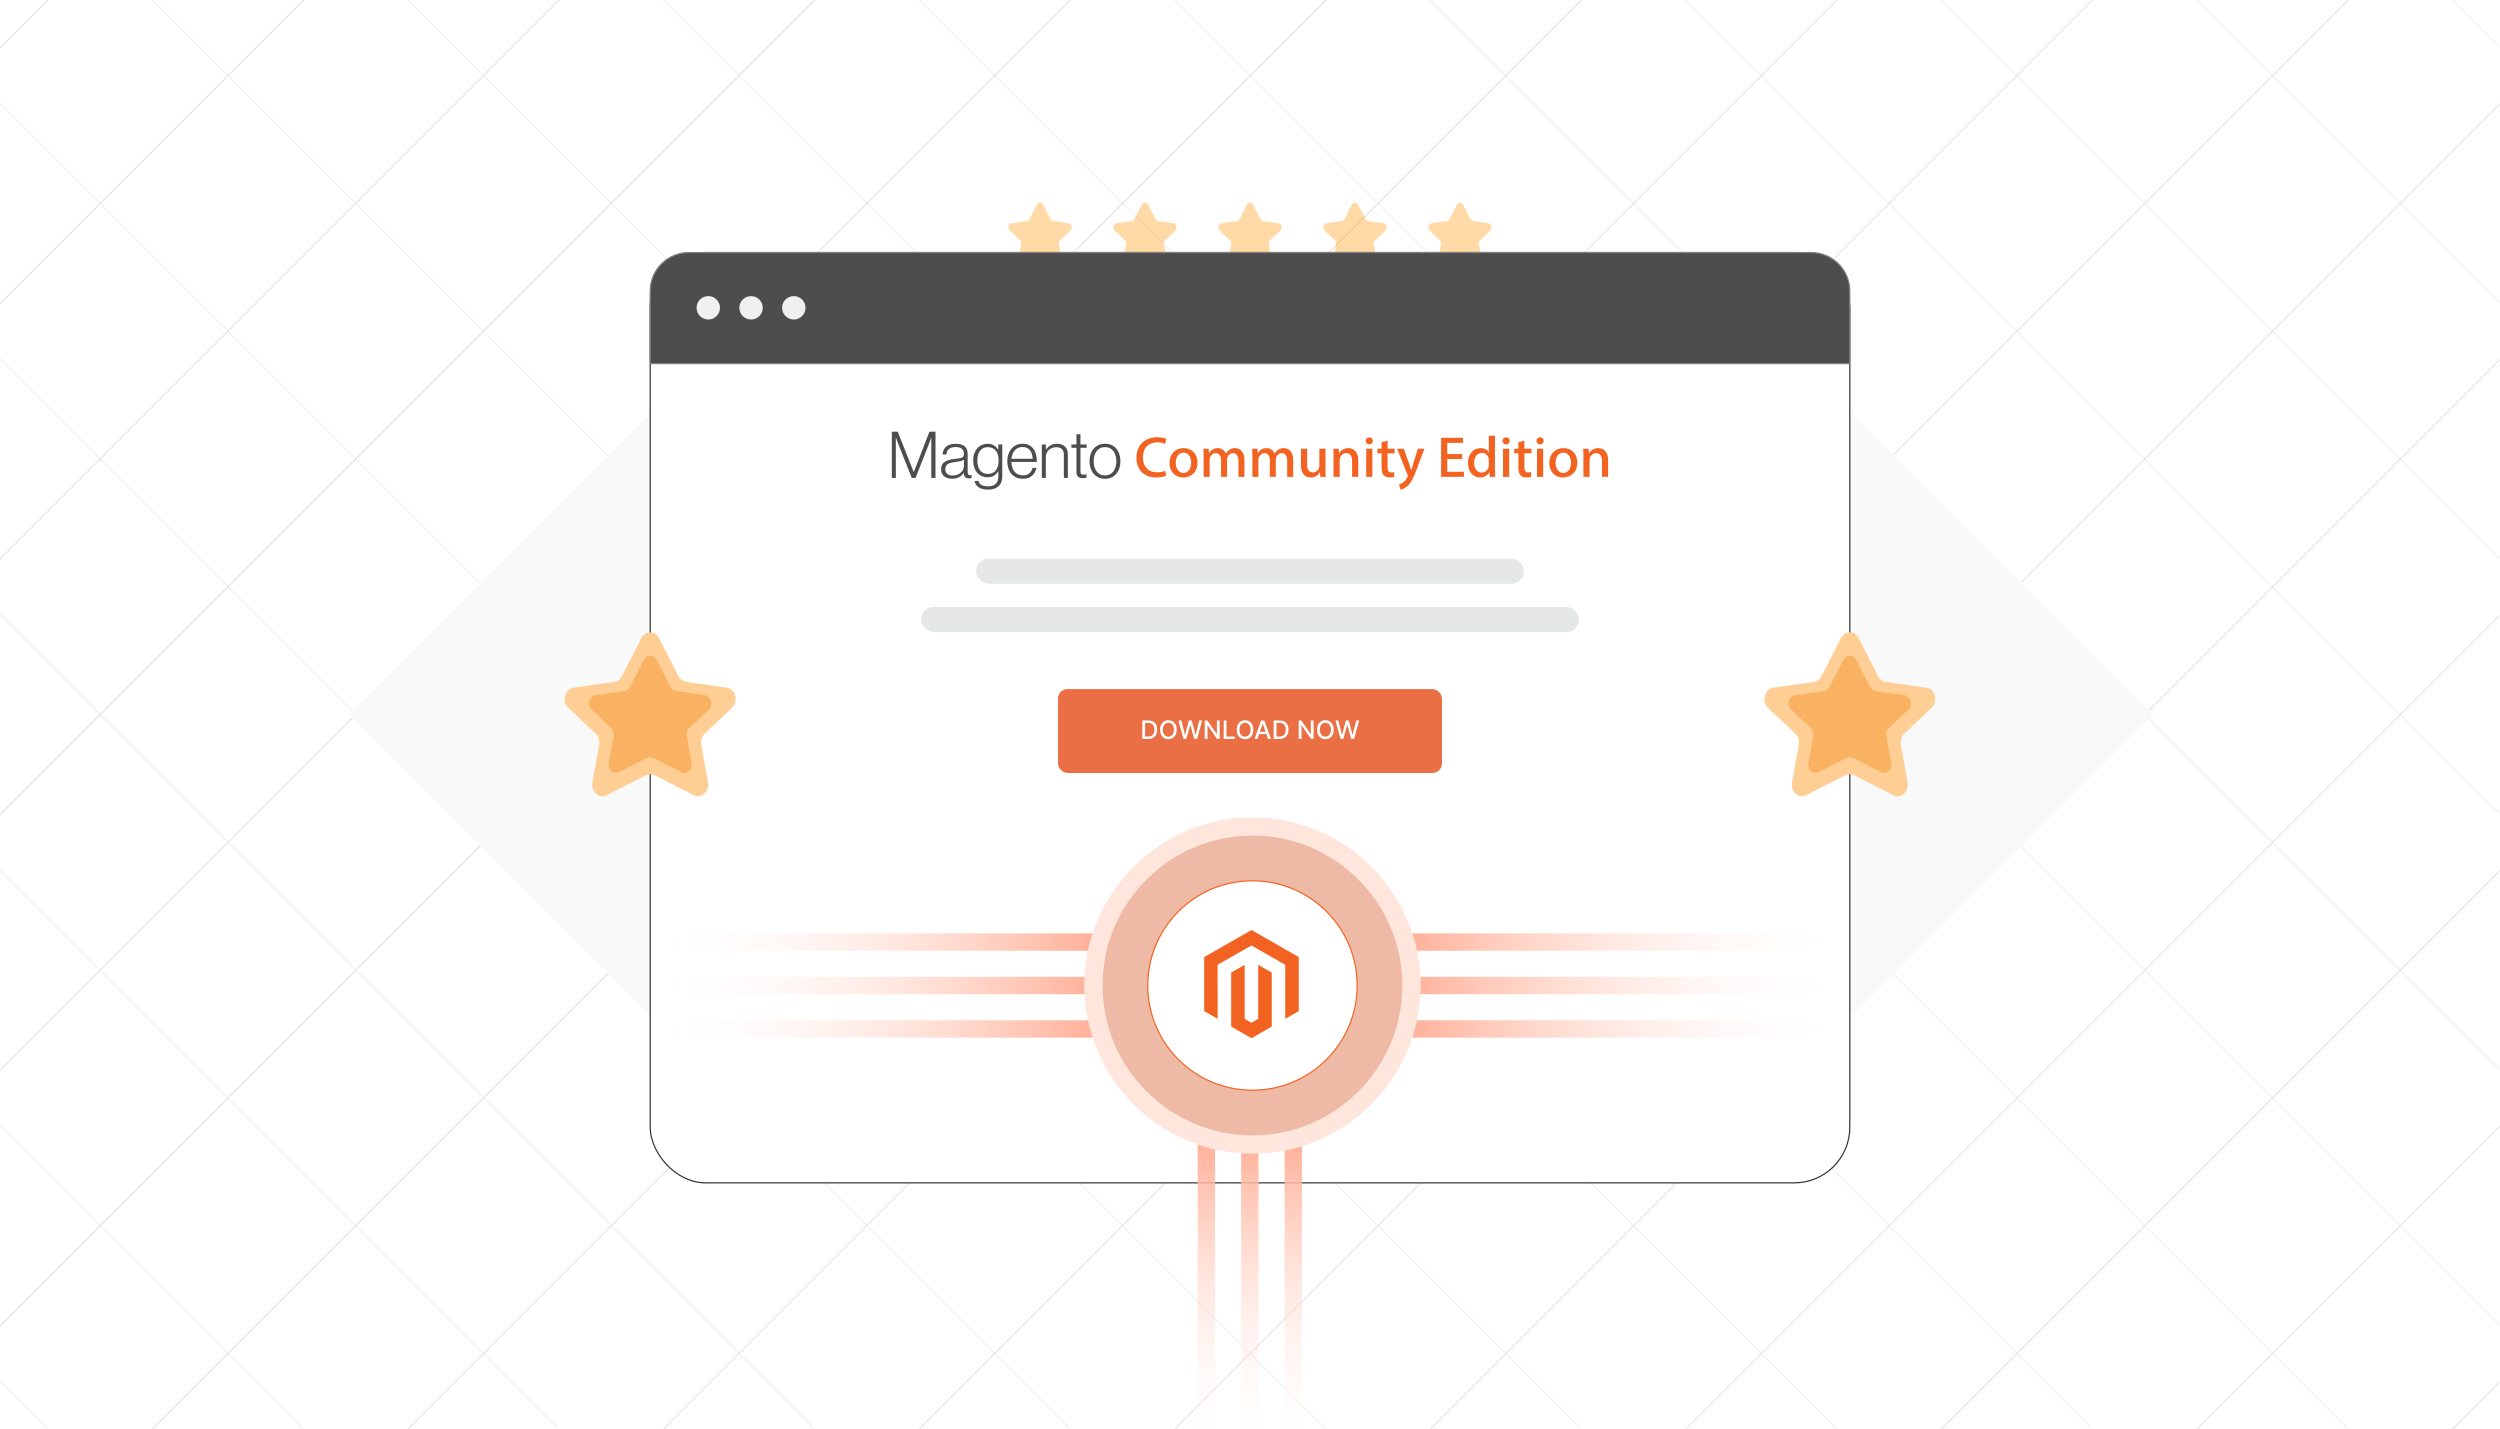 <?xml version="1.0" encoding="UTF-8"?><svg id="Layer_1" xmlns="http://www.w3.org/2000/svg" xmlns:xlink="http://www.w3.org/1999/xlink" viewBox="0 0 350 200"><defs><clipPath id="clippath"><rect x="-303.808" y="1129.768" width="1000" height="400.084" fill="none" stroke-width="0"/></clipPath><clipPath id="clippath-1"><rect y="-.106" width="349.957" height="200.106" fill="none" stroke-width="0"/></clipPath><clipPath id="clippath-2"><rect x="-78.936" y="-1.596" width="507.872" height="203.191" fill="none" stroke-width="0"/></clipPath><linearGradient id="linear-gradient" x1="175" y1="161.318" x2="175" y2="90.398" gradientUnits="userSpaceOnUse"><stop offset="0" stop-color="#fff"/><stop offset=".095" stop-color="#fff" stop-opacity=".977"/><stop offset=".219" stop-color="#fff" stop-opacity=".912"/><stop offset=".361" stop-color="#fff" stop-opacity=".805"/><stop offset=".514" stop-color="#fff" stop-opacity=".655"/><stop offset=".678" stop-color="#fff" stop-opacity=".463"/><stop offset=".848" stop-color="#fff" stop-opacity=".232"/><stop offset="1" stop-color="#fff" stop-opacity="0"/></linearGradient><linearGradient id="linear-gradient-2" x1="168.892" y1="204.886" x2="168.892" y2="159.872" gradientUnits="userSpaceOnUse"><stop offset=".001" stop-color="#fff" stop-opacity="0"/><stop offset="1" stop-color="#ffb098"/></linearGradient><linearGradient id="linear-gradient-3" x1="181.06" x2="181.06" xlink:href="#linear-gradient-2"/><linearGradient id="linear-gradient-4" x1="196.878" y1="144.054" x2="258.972" y2="144.054" gradientUnits="userSpaceOnUse"><stop offset="0" stop-color="#ffb098"/><stop offset=".999" stop-color="#fff" stop-opacity="0"/></linearGradient><linearGradient id="linear-gradient-5" y1="131.886" y2="131.886" xlink:href="#linear-gradient-4"/><linearGradient id="linear-gradient-6" x1="91.028" y1="144.054" x2="153.074" y2="144.054" gradientUnits="userSpaceOnUse"><stop offset=".001" stop-color="#fff" stop-opacity="0"/><stop offset="1" stop-color="#ffb098"/></linearGradient><linearGradient id="linear-gradient-7" y1="131.886" y2="131.886" xlink:href="#linear-gradient-6"/><linearGradient id="linear-gradient-8" x1="174.976" x2="174.976" xlink:href="#linear-gradient-2"/><linearGradient id="linear-gradient-9" y1="137.97" y2="137.97" xlink:href="#linear-gradient-4"/><linearGradient id="linear-gradient-10" y1="137.97" y2="137.97" xlink:href="#linear-gradient-6"/></defs><g clip-path="url(#clippath)"><line x1="18.742" y1="-218.649" x2="-1925.669" y2="1725.761" fill="#fff" stroke="#dbdcdd" stroke-miterlimit="10" stroke-width=".25"/><line x1="65.674" y1="-195.131" x2="-1878.736" y2="1749.28" fill="#fff" stroke="#dbdcdd" stroke-miterlimit="10" stroke-width=".25"/><line x1="112.607" y1="-171.612" x2="-1831.804" y2="1772.799" fill="#fff" stroke="#dbdcdd" stroke-miterlimit="10" stroke-width=".25"/><line x1="159.539" y1="-148.093" x2="-1784.871" y2="1796.318" fill="#fff" stroke="#dbdcdd" stroke-miterlimit="10" stroke-width=".25"/><line x1="206.472" y1="-124.574" x2="-1737.939" y2="1819.837" fill="#fff" stroke="#dbdcdd" stroke-miterlimit="10" stroke-width=".25"/><line x1="253.404" y1="-101.055" x2="-1691.006" y2="1843.356" fill="#fff" stroke="#dbdcdd" stroke-miterlimit="10" stroke-width=".25"/><line x1="300.337" y1="-77.536" x2="-1644.074" y2="1866.875" fill="#fff" stroke="#dbdcdd" stroke-miterlimit="10" stroke-width=".25"/><line x1="347.269" y1="-54.017" x2="-1597.141" y2="1890.393" fill="#fff" stroke="#dbdcdd" stroke-miterlimit="10" stroke-width=".25"/><line x1="394.202" y1="-30.498" x2="-1550.209" y2="1913.912" fill="#fff" stroke="#dbdcdd" stroke-miterlimit="10" stroke-width=".25"/><line x1="441.135" y1="-6.98" x2="-1503.276" y2="1937.431" fill="#fff" stroke="#dbdcdd" stroke-miterlimit="10" stroke-width=".25"/><line x1="488.067" y1="16.539" x2="-1456.344" y2="1960.95" fill="#fff" stroke="#dbdcdd" stroke-miterlimit="10" stroke-width=".25"/><line x1="535" y1="40.058" x2="-1409.411" y2="1984.469" fill="#fff" stroke="#dbdcdd" stroke-miterlimit="10" stroke-width=".25"/><line x1="581.932" y1="63.577" x2="-1362.479" y2="2007.988" fill="#fff" stroke="#dbdcdd" stroke-miterlimit="10" stroke-width=".25"/><line x1="628.865" y1="87.096" x2="-1315.546" y2="2031.507" fill="#fff" stroke="#dbdcdd" stroke-miterlimit="10" stroke-width=".25"/><line x1="675.797" y1="110.615" x2="-1268.614" y2="2055.026" fill="#fff" stroke="#dbdcdd" stroke-miterlimit="10" stroke-width=".25"/><line x1="722.73" y1="134.134" x2="-1221.681" y2="2078.544" fill="#fff" stroke="#dbdcdd" stroke-miterlimit="10" stroke-width=".25"/><line x1="769.662" y1="157.652" x2="-1174.749" y2="2102.063" fill="#fff" stroke="#dbdcdd" stroke-miterlimit="10" stroke-width=".25"/><line x1="816.595" y1="181.171" x2="-1127.816" y2="2125.582" fill="#fff" stroke="#dbdcdd" stroke-miterlimit="10" stroke-width=".25"/><g opacity=".54"><line x1="326.9" y1="-195.089" x2="2271.311" y2="1749.322" fill="#fff" stroke="#dbdcdd" stroke-miterlimit="10" stroke-width=".25"/><line x1="279.968" y1="-171.57" x2="2224.378" y2="1772.841" fill="#fff" stroke="#dbdcdd" stroke-miterlimit="10" stroke-width=".25"/><line x1="233.035" y1="-148.051" x2="2177.446" y2="1796.36" fill="#fff" stroke="#dbdcdd" stroke-miterlimit="10" stroke-width=".25"/><line x1="186.103" y1="-124.532" x2="2130.513" y2="1819.879" fill="#fff" stroke="#dbdcdd" stroke-miterlimit="10" stroke-width=".25"/><line x1="139.17" y1="-101.013" x2="2083.581" y2="1843.398" fill="#fff" stroke="#dbdcdd" stroke-miterlimit="10" stroke-width=".25"/><line x1="92.238" y1="-77.495" x2="2036.648" y2="1866.916" fill="#fff" stroke="#dbdcdd" stroke-miterlimit="10" stroke-width=".25"/><line x1="45.305" y1="-53.976" x2="1989.716" y2="1890.435" fill="#fff" stroke="#dbdcdd" stroke-miterlimit="10" stroke-width=".25"/><line x1="-1.627" y1="-30.457" x2="1942.783" y2="1913.954" fill="#fff" stroke="#dbdcdd" stroke-miterlimit="10" stroke-width=".25"/><line x1="-48.56" y1="-6.938" x2="1895.851" y2="1937.473" fill="#fff" stroke="#dbdcdd" stroke-miterlimit="10" stroke-width=".25"/><line x1="-95.493" y1="16.581" x2="1848.918" y2="1960.992" fill="#fff" stroke="#dbdcdd" stroke-miterlimit="10" stroke-width=".25"/><line x1="-142.425" y1="40.1" x2="1801.986" y2="1984.511" fill="#fff" stroke="#dbdcdd" stroke-miterlimit="10" stroke-width=".25"/><line x1="-189.357" y1="63.619" x2="1755.053" y2="2008.03" fill="#fff" stroke="#dbdcdd" stroke-miterlimit="10" stroke-width=".25"/><line x1="-236.29" y1="87.138" x2="1708.121" y2="2031.549" fill="#fff" stroke="#dbdcdd" stroke-miterlimit="10" stroke-width=".25"/><line x1="-283.223" y1="110.656" x2="1661.188" y2="2055.067" fill="#fff" stroke="#dbdcdd" stroke-miterlimit="10" stroke-width=".25"/><line x1="-330.155" y1="134.175" x2="1614.256" y2="2078.586" fill="#fff" stroke="#dbdcdd" stroke-miterlimit="10" stroke-width=".25"/><line x1="-377.088" y1="157.694" x2="1567.323" y2="2102.105" fill="#fff" stroke="#dbdcdd" stroke-miterlimit="10" stroke-width=".25"/><line x1="-424.02" y1="181.213" x2="1520.391" y2="2125.624" fill="#fff" stroke="#dbdcdd" stroke-miterlimit="10" stroke-width=".25"/></g></g><g clip-path="url(#clippath-1)"><rect width="350" height="200" fill="#fff" stroke-width="0"/><g clip-path="url(#clippath-2)"><rect x="-78.839" y="-1.596" width="507.872" height="203.149" fill="#fff" stroke-width="0"/><line x1="13.371" y1="-722.254" x2="-974.141" y2="265.259" fill="#fff" stroke="#dbdcdd" stroke-miterlimit="10" stroke-width=".127"/><line x1="37.207" y1="-710.309" x2="-950.306" y2="277.204" fill="#fff" stroke="#dbdcdd" stroke-miterlimit="10" stroke-width=".127"/><line x1="61.042" y1="-698.364" x2="-926.47" y2="289.148" fill="#fff" stroke="#dbdcdd" stroke-miterlimit="10" stroke-width=".127"/><line x1="84.878" y1="-686.42" x2="-902.634" y2="301.093" fill="#fff" stroke="#dbdcdd" stroke-miterlimit="10" stroke-width=".127"/><line x1="108.714" y1="-674.475" x2="-878.798" y2="313.037" fill="#fff" stroke="#dbdcdd" stroke-miterlimit="10" stroke-width=".127"/><line x1="132.55" y1="-662.531" x2="-854.963" y2="324.982" fill="#fff" stroke="#dbdcdd" stroke-miterlimit="10" stroke-width=".127"/><line x1="156.385" y1="-650.586" x2="-831.127" y2="336.926" fill="#fff" stroke="#dbdcdd" stroke-miterlimit="10" stroke-width=".127"/><line x1="180.221" y1="-638.641" x2="-807.291" y2="348.871" fill="#fff" stroke="#dbdcdd" stroke-miterlimit="10" stroke-width=".127"/><line x1="204.057" y1="-626.697" x2="-783.456" y2="360.816" fill="#fff" stroke="#dbdcdd" stroke-miterlimit="10" stroke-width=".127"/><line x1="227.893" y1="-614.752" x2="-759.62" y2="372.76" fill="#fff" stroke="#dbdcdd" stroke-miterlimit="10" stroke-width=".127"/><line x1="251.728" y1="-602.808" x2="-735.784" y2="384.705" fill="#fff" stroke="#dbdcdd" stroke-miterlimit="10" stroke-width=".127"/><line x1="275.564" y1="-590.863" x2="-711.948" y2="396.649" fill="#fff" stroke="#dbdcdd" stroke-miterlimit="10" stroke-width=".127"/><line x1="299.4" y1="-578.918" x2="-688.113" y2="408.594" fill="#fff" stroke="#dbdcdd" stroke-miterlimit="10" stroke-width=".127"/><line x1="323.236" y1="-566.974" x2="-664.277" y2="420.539" fill="#fff" stroke="#dbdcdd" stroke-miterlimit="10" stroke-width=".127"/><line x1="347.071" y1="-555.029" x2="-640.441" y2="432.483" fill="#fff" stroke="#dbdcdd" stroke-miterlimit="10" stroke-width=".127"/><line x1="370.907" y1="-543.085" x2="-616.606" y2="444.428" fill="#fff" stroke="#dbdcdd" stroke-miterlimit="10" stroke-width=".127"/><line x1="394.743" y1="-531.14" x2="-592.77" y2="456.372" fill="#fff" stroke="#dbdcdd" stroke-miterlimit="10" stroke-width=".127"/><line x1="418.578" y1="-519.196" x2="-568.934" y2="468.317" fill="#fff" stroke="#dbdcdd" stroke-miterlimit="10" stroke-width=".127"/><line x1="442.414" y1="-507.251" x2="-545.098" y2="480.262" fill="#fff" stroke="#dbdcdd" stroke-miterlimit="10" stroke-width=".127"/><line x1="466.25" y1="-495.306" x2="-521.263" y2="492.206" fill="#fff" stroke="#dbdcdd" stroke-miterlimit="10" stroke-width=".127"/><line x1="490.086" y1="-483.362" x2="-497.427" y2="504.151" fill="#fff" stroke="#dbdcdd" stroke-miterlimit="10" stroke-width=".127"/><line x1="513.921" y1="-471.417" x2="-473.591" y2="516.095" fill="#fff" stroke="#dbdcdd" stroke-miterlimit="10" stroke-width=".127"/><line x1="537.757" y1="-459.473" x2="-449.755" y2="528.04" fill="#fff" stroke="#dbdcdd" stroke-miterlimit="10" stroke-width=".127"/><line x1="561.593" y1="-447.528" x2="-425.92" y2="539.984" fill="#fff" stroke="#dbdcdd" stroke-miterlimit="10" stroke-width=".127"/><line x1="585.428" y1="-435.584" x2="-402.084" y2="551.929" fill="#fff" stroke="#dbdcdd" stroke-miterlimit="10" stroke-width=".127"/><line x1="609.264" y1="-423.639" x2="-378.248" y2="563.874" fill="#fff" stroke="#dbdcdd" stroke-miterlimit="10" stroke-width=".127"/><line x1="633.1" y1="-411.694" x2="-354.413" y2="575.818" fill="#fff" stroke="#dbdcdd" stroke-miterlimit="10" stroke-width=".127"/><line x1="656.936" y1="-399.75" x2="-330.577" y2="587.763" fill="#fff" stroke="#dbdcdd" stroke-miterlimit="10" stroke-width=".127"/><line x1="680.771" y1="-387.805" x2="-306.741" y2="599.707" fill="#fff" stroke="#dbdcdd" stroke-miterlimit="10" stroke-width=".127"/><line x1="704.607" y1="-375.861" x2="-282.905" y2="611.652" fill="#fff" stroke="#dbdcdd" stroke-miterlimit="10" stroke-width=".127"/><line x1="728.443" y1="-363.916" x2="-259.07" y2="623.596" fill="#fff" stroke="#dbdcdd" stroke-miterlimit="10" stroke-width=".127"/><line x1="752.279" y1="-351.971" x2="-235.234" y2="635.541" fill="#fff" stroke="#dbdcdd" stroke-miterlimit="10" stroke-width=".127"/><line x1="776.114" y1="-340.027" x2="-211.398" y2="647.486" fill="#fff" stroke="#dbdcdd" stroke-miterlimit="10" stroke-width=".127"/><line x1="799.95" y1="-328.082" x2="-187.562" y2="659.43" fill="#fff" stroke="#dbdcdd" stroke-miterlimit="10" stroke-width=".127"/><line x1="823.786" y1="-316.138" x2="-163.727" y2="671.375" fill="#fff" stroke="#dbdcdd" stroke-miterlimit="10" stroke-width=".127"/><line x1="847.621" y1="-304.193" x2="-139.891" y2="683.319" fill="#fff" stroke="#dbdcdd" stroke-miterlimit="10" stroke-width=".127"/><line x1="871.457" y1="-292.248" x2="-116.055" y2="695.264" fill="#fff" stroke="#dbdcdd" stroke-miterlimit="10" stroke-width=".127"/><line x1="895.293" y1="-280.304" x2="-92.22" y2="707.209" fill="#fff" stroke="#dbdcdd" stroke-miterlimit="10" stroke-width=".127"/><line x1="919.129" y1="-268.359" x2="-68.384" y2="719.153" fill="#fff" stroke="#dbdcdd" stroke-miterlimit="10" stroke-width=".127"/><line x1="942.964" y1="-256.415" x2="-44.548" y2="731.098" fill="#fff" stroke="#dbdcdd" stroke-miterlimit="10" stroke-width=".127"/><line x1="966.8" y1="-244.47" x2="-20.712" y2="743.042" fill="#fff" stroke="#dbdcdd" stroke-miterlimit="10" stroke-width=".127"/><line x1="990.636" y1="-232.526" x2="3.123" y2="754.987" fill="#fff" stroke="#dbdcdd" stroke-miterlimit="10" stroke-width=".127"/><line x1="1014.471" y1="-220.581" x2="26.959" y2="766.932" fill="#fff" stroke="#dbdcdd" stroke-miterlimit="10" stroke-width=".127"/><line x1="1038.307" y1="-208.636" x2="50.795" y2="778.876" fill="#fff" stroke="#dbdcdd" stroke-miterlimit="10" stroke-width=".127"/><line x1="1062.143" y1="-196.692" x2="74.63" y2="790.821" fill="#fff" stroke="#dbdcdd" stroke-miterlimit="10" stroke-width=".127"/><line x1="1085.979" y1="-184.747" x2="98.466" y2="802.765" fill="#fff" stroke="#dbdcdd" stroke-miterlimit="10" stroke-width=".127"/><line x1="1109.814" y1="-172.803" x2="122.302" y2="814.71" fill="#fff" stroke="#dbdcdd" stroke-miterlimit="10" stroke-width=".127"/><line x1="1133.65" y1="-160.858" x2="146.138" y2="826.654" fill="#fff" stroke="#dbdcdd" stroke-miterlimit="10" stroke-width=".127"/><line x1="1157.486" y1="-148.913" x2="169.973" y2="838.599" fill="#fff" stroke="#dbdcdd" stroke-miterlimit="10" stroke-width=".127"/><line x1="1181.322" y1="-136.969" x2="193.809" y2="850.544" fill="#fff" stroke="#dbdcdd" stroke-miterlimit="10" stroke-width=".127"/><line x1="1205.157" y1="-125.024" x2="217.645" y2="862.488" fill="#fff" stroke="#dbdcdd" stroke-miterlimit="10" stroke-width=".127"/><line x1="1228.993" y1="-113.08" x2="241.481" y2="874.433" fill="#fff" stroke="#dbdcdd" stroke-miterlimit="10" stroke-width=".127"/><line x1="1252.829" y1="-101.135" x2="265.316" y2="886.377" fill="#fff" stroke="#dbdcdd" stroke-miterlimit="10" stroke-width=".127"/><line x1="1276.665" y1="-89.191" x2="289.152" y2="898.322" fill="#fff" stroke="#dbdcdd" stroke-miterlimit="10" stroke-width=".127"/><line x1="1300.5" y1="-77.246" x2="312.988" y2="910.266" fill="#fff" stroke="#dbdcdd" stroke-miterlimit="10" stroke-width=".127"/><line x1="1324.336" y1="-65.301" x2="336.823" y2="922.211" fill="#fff" stroke="#dbdcdd" stroke-miterlimit="10" stroke-width=".127"/><g opacity=".54"><line x1="336.726" y1="-722.232" x2="1324.239" y2="265.28" fill="#fff" stroke="#dbdcdd" stroke-miterlimit="10" stroke-width=".127"/><line x1="312.89" y1="-710.288" x2="1300.403" y2="277.225" fill="#fff" stroke="#dbdcdd" stroke-miterlimit="10" stroke-width=".127"/><line x1="289.055" y1="-698.343" x2="1276.567" y2="289.169" fill="#fff" stroke="#dbdcdd" stroke-miterlimit="10" stroke-width=".127"/><line x1="265.219" y1="-686.399" x2="1252.732" y2="301.114" fill="#fff" stroke="#dbdcdd" stroke-miterlimit="10" stroke-width=".127"/><line x1="241.383" y1="-674.454" x2="1228.896" y2="313.058" fill="#fff" stroke="#dbdcdd" stroke-miterlimit="10" stroke-width=".127"/><line x1="217.548" y1="-662.509" x2="1205.06" y2="325.003" fill="#fff" stroke="#dbdcdd" stroke-miterlimit="10" stroke-width=".127"/><line x1="193.712" y1="-650.565" x2="1181.224" y2="336.948" fill="#fff" stroke="#dbdcdd" stroke-miterlimit="10" stroke-width=".127"/><line x1="169.876" y1="-638.62" x2="1157.389" y2="348.892" fill="#fff" stroke="#dbdcdd" stroke-miterlimit="10" stroke-width=".127"/><line x1="146.04" y1="-626.676" x2="1133.553" y2="360.837" fill="#fff" stroke="#dbdcdd" stroke-miterlimit="10" stroke-width=".127"/><line x1="122.205" y1="-614.731" x2="1109.717" y2="372.781" fill="#fff" stroke="#dbdcdd" stroke-miterlimit="10" stroke-width=".127"/><line x1="98.369" y1="-602.787" x2="1085.881" y2="384.726" fill="#fff" stroke="#dbdcdd" stroke-miterlimit="10" stroke-width=".127"/><line x1="74.533" y1="-590.842" x2="1062.046" y2="396.671" fill="#fff" stroke="#dbdcdd" stroke-miterlimit="10" stroke-width=".127"/><line x1="50.697" y1="-578.897" x2="1038.21" y2="408.615" fill="#fff" stroke="#dbdcdd" stroke-miterlimit="10" stroke-width=".127"/><line x1="26.862" y1="-566.953" x2="1014.374" y2="420.56" fill="#fff" stroke="#dbdcdd" stroke-miterlimit="10" stroke-width=".127"/><line x1="3.026" y1="-555.008" x2="990.538" y2="432.504" fill="#fff" stroke="#dbdcdd" stroke-miterlimit="10" stroke-width=".127"/><line x1="-20.81" y1="-543.063" x2="966.703" y2="444.449" fill="#fff" stroke="#dbdcdd" stroke-miterlimit="10" stroke-width=".127"/><line x1="-44.645" y1="-531.119" x2="942.867" y2="456.394" fill="#fff" stroke="#dbdcdd" stroke-miterlimit="10" stroke-width=".127"/><line x1="-68.481" y1="-519.174" x2="919.031" y2="468.338" fill="#fff" stroke="#dbdcdd" stroke-miterlimit="10" stroke-width=".127"/><line x1="-92.317" y1="-507.23" x2="895.196" y2="480.283" fill="#fff" stroke="#dbdcdd" stroke-miterlimit="10" stroke-width=".127"/><line x1="-116.153" y1="-495.285" x2="871.36" y2="492.227" fill="#fff" stroke="#dbdcdd" stroke-miterlimit="10" stroke-width=".127"/><line x1="-139.988" y1="-483.341" x2="847.524" y2="504.172" fill="#fff" stroke="#dbdcdd" stroke-miterlimit="10" stroke-width=".127"/><line x1="-163.824" y1="-471.396" x2="823.688" y2="516.116" fill="#fff" stroke="#dbdcdd" stroke-miterlimit="10" stroke-width=".127"/><line x1="-187.66" y1="-459.452" x2="799.853" y2="528.061" fill="#fff" stroke="#dbdcdd" stroke-miterlimit="10" stroke-width=".127"/><line x1="-211.495" y1="-447.507" x2="776.017" y2="540.006" fill="#fff" stroke="#dbdcdd" stroke-miterlimit="10" stroke-width=".127"/><line x1="-235.331" y1="-435.562" x2="752.181" y2="551.95" fill="#fff" stroke="#dbdcdd" stroke-miterlimit="10" stroke-width=".127"/><line x1="-259.167" y1="-423.618" x2="728.346" y2="563.895" fill="#fff" stroke="#dbdcdd" stroke-miterlimit="10" stroke-width=".127"/><line x1="-283.003" y1="-411.673" x2="704.51" y2="575.839" fill="#fff" stroke="#dbdcdd" stroke-miterlimit="10" stroke-width=".127"/><line x1="-306.838" y1="-399.728" x2="680.674" y2="587.784" fill="#fff" stroke="#dbdcdd" stroke-miterlimit="10" stroke-width=".127"/><line x1="-330.674" y1="-387.784" x2="656.838" y2="599.729" fill="#fff" stroke="#dbdcdd" stroke-miterlimit="10" stroke-width=".127"/><line x1="-354.51" y1="-375.839" x2="633.003" y2="611.673" fill="#fff" stroke="#dbdcdd" stroke-miterlimit="10" stroke-width=".127"/><line x1="-378.346" y1="-363.895" x2="609.167" y2="623.618" fill="#fff" stroke="#dbdcdd" stroke-miterlimit="10" stroke-width=".127"/><line x1="-402.181" y1="-351.95" x2="585.331" y2="635.562" fill="#fff" stroke="#dbdcdd" stroke-miterlimit="10" stroke-width=".127"/><line x1="-426.017" y1="-340.006" x2="561.495" y2="647.507" fill="#fff" stroke="#dbdcdd" stroke-miterlimit="10" stroke-width=".127"/><line x1="-449.853" y1="-328.061" x2="537.66" y2="659.452" fill="#fff" stroke="#dbdcdd" stroke-miterlimit="10" stroke-width=".127"/><line x1="-473.688" y1="-316.116" x2="513.824" y2="671.396" fill="#fff" stroke="#dbdcdd" stroke-miterlimit="10" stroke-width=".127"/><line x1="-497.524" y1="-304.172" x2="489.988" y2="683.341" fill="#fff" stroke="#dbdcdd" stroke-miterlimit="10" stroke-width=".127"/><line x1="-521.36" y1="-292.227" x2="466.153" y2="695.285" fill="#fff" stroke="#dbdcdd" stroke-miterlimit="10" stroke-width=".127"/><line x1="-545.196" y1="-280.283" x2="442.317" y2="707.23" fill="#fff" stroke="#dbdcdd" stroke-miterlimit="10" stroke-width=".127"/><line x1="-569.031" y1="-268.338" x2="418.481" y2="719.174" fill="#fff" stroke="#dbdcdd" stroke-miterlimit="10" stroke-width=".127"/><line x1="-592.867" y1="-256.394" x2="394.645" y2="731.119" fill="#fff" stroke="#dbdcdd" stroke-miterlimit="10" stroke-width=".127"/><line x1="-616.703" y1="-244.449" x2="370.81" y2="743.063" fill="#fff" stroke="#dbdcdd" stroke-miterlimit="10" stroke-width=".127"/><line x1="-640.538" y1="-232.504" x2="346.974" y2="755.008" fill="#fff" stroke="#dbdcdd" stroke-miterlimit="10" stroke-width=".127"/><line x1="-664.374" y1="-220.56" x2="323.138" y2="766.953" fill="#fff" stroke="#dbdcdd" stroke-miterlimit="10" stroke-width=".127"/><line x1="-688.21" y1="-208.615" x2="299.303" y2="778.897" fill="#fff" stroke="#dbdcdd" stroke-miterlimit="10" stroke-width=".127"/><line x1="-712.046" y1="-196.671" x2="275.467" y2="790.842" fill="#fff" stroke="#dbdcdd" stroke-miterlimit="10" stroke-width=".127"/><line x1="-735.881" y1="-184.726" x2="251.631" y2="802.787" fill="#fff" stroke="#dbdcdd" stroke-miterlimit="10" stroke-width=".127"/><line x1="-759.717" y1="-172.781" x2="227.795" y2="814.731" fill="#fff" stroke="#dbdcdd" stroke-miterlimit="10" stroke-width=".127"/><line x1="-783.553" y1="-160.837" x2="203.96" y2="826.676" fill="#fff" stroke="#dbdcdd" stroke-miterlimit="10" stroke-width=".127"/><line x1="-807.389" y1="-148.892" x2="180.124" y2="838.62" fill="#fff" stroke="#dbdcdd" stroke-miterlimit="10" stroke-width=".127"/><line x1="-831.224" y1="-136.948" x2="156.288" y2="850.565" fill="#fff" stroke="#dbdcdd" stroke-miterlimit="10" stroke-width=".127"/><line x1="-855.06" y1="-125.003" x2="132.452" y2="862.509" fill="#fff" stroke="#dbdcdd" stroke-miterlimit="10" stroke-width=".127"/><line x1="-878.896" y1="-113.058" x2="108.617" y2="874.454" fill="#fff" stroke="#dbdcdd" stroke-miterlimit="10" stroke-width=".127"/><line x1="-902.731" y1="-101.114" x2="84.781" y2="886.399" fill="#fff" stroke="#dbdcdd" stroke-miterlimit="10" stroke-width=".127"/><line x1="-926.567" y1="-89.169" x2="60.945" y2="898.343" fill="#fff" stroke="#dbdcdd" stroke-miterlimit="10" stroke-width=".127"/><line x1="-950.403" y1="-77.225" x2="37.109" y2="910.288" fill="#fff" stroke="#dbdcdd" stroke-miterlimit="10" stroke-width=".127"/><line x1="-974.239" y1="-65.28" x2="13.274" y2="922.232" fill="#fff" stroke="#dbdcdd" stroke-miterlimit="10" stroke-width=".127"/></g><g opacity=".42"><path d="M146.062,28.681l1.008,1.977c.083.162.228.271.393.294l2.107.296c.458.064.628.713.274,1.047l-1.414,1.334c-.148.14-.217.36-.179.573l.348,1.961c.084.475-.344.859-.736.659l-2.041-1.038c-.138-.07-.297-.07-.435,0l-2.041,1.038c-.392.2-.82-.184-.736-.659l.348-1.961c.038-.213-.031-.433-.179-.573l-1.414-1.334c-.354-.334-.184-.983.274-1.047l2.107-.296c.165-.023.31-.132.393-.294l1.008-1.977c.203-.399.714-.399.917,0Z" fill="#ffa52b" stroke-width="0"/><path d="M160.76,28.681l1.008,1.977c.083.162.228.271.393.294l2.107.296c.458.064.628.713.274,1.047l-1.414,1.334c-.148.14-.217.36-.179.573l.348,1.961c.084.475-.344.859-.736.659l-2.041-1.038c-.138-.07-.297-.07-.435,0l-2.041,1.038c-.392.2-.82-.184-.736-.659l.348-1.961c.038-.213-.031-.433-.179-.573l-1.414-1.334c-.354-.334-.184-.983.274-1.047l2.107-.296c.165-.023.31-.132.393-.294l1.008-1.977c.203-.399.714-.399.917,0Z" fill="#ffa52b" stroke-width="0"/><path d="M175.458,28.681l1.008,1.977c.083.162.228.271.393.294l2.107.296c.458.064.628.713.274,1.047l-1.414,1.334c-.148.14-.217.36-.179.573l.348,1.961c.084.475-.344.859-.736.659l-2.041-1.038c-.138-.07-.297-.07-.435,0l-2.041,1.038c-.392.2-.82-.184-.736-.659l.348-1.961c.038-.213-.031-.433-.179-.573l-1.414-1.334c-.354-.334-.184-.983.274-1.047l2.107-.296c.165-.023.31-.132.393-.294l1.008-1.977c.203-.399.714-.399.917,0Z" fill="#ffa52b" stroke-width="0"/><path d="M190.157,28.681l1.008,1.977c.083.162.228.271.393.294l2.107.296c.458.064.628.713.274,1.047l-1.414,1.334c-.148.14-.217.36-.179.573l.348,1.961c.084.475-.344.859-.736.659l-2.041-1.038c-.138-.07-.297-.07-.435,0l-2.041,1.038c-.392.2-.82-.184-.736-.659l.348-1.961c.038-.213-.031-.433-.179-.573l-1.414-1.334c-.354-.334-.184-.983.274-1.047l2.107-.296c.165-.023.31-.132.393-.294l1.008-1.977c.203-.399.714-.399.917,0Z" fill="#ffa52b" stroke-width="0"/><path d="M204.855,28.681l1.008,1.977c.083.162.228.271.393.294l2.107.296c.458.064.628.713.274,1.047l-1.414,1.334c-.148.14-.217.36-.179.573l.348,1.961c.084.475-.344.859-.736.659l-2.041-1.038c-.138-.07-.297-.07-.435,0l-2.041,1.038c-.392.2-.82-.184-.736-.659l.348-1.961c.038-.213-.031-.433-.179-.573l-1.414-1.334c-.354-.334-.184-.983.274-1.047l2.107-.296c.165-.023.31-.132.393-.294l1.008-1.977c.203-.399.714-.399.917,0Z" fill="#ffa52b" stroke-width="0"/></g><rect x="65.383" y="60.237" width="79.525" height="79.525" transform="translate(-39.914 103.639) rotate(-45)" fill="#f9f9f9" stroke-width="0"/><rect x="205.456" y="60.237" width="79.525" height="79.525" transform="translate(1.112 202.685) rotate(-45)" fill="#f9f9f9" stroke-width="0"/><rect x="91.028" y="35.353" width="167.944" height="130.247" rx="7.776" ry="7.776" fill="#fff" stroke="#333" stroke-miterlimit="10" stroke-width=".17"/><path d="M258.972,40.762v10.145s-167.943,0-167.943,0v-10.145c0-2.986,2.42-5.406,5.406-5.406h157.131c2.986,0,5.406,2.42,5.406,5.406Z" fill="#4d4d4d" stroke="gray" stroke-miterlimit="10" stroke-width=".17"/><circle cx="99.16" cy="43.094" r="1.64" fill="#f0f0f0" stroke-width="0"/><circle cx="105.146" cy="43.094" r="1.64" fill="#f0f0f0" stroke-width="0"/><circle cx="111.133" cy="43.094" r="1.64" fill="#f0f0f0" stroke-width="0"/><rect x="94.297" y="90.398" width="161.406" height="70.92" fill="url(#linear-gradient)" stroke-width="0"/><polygon points="167.675 204.886 167.675 159.872 170.109 159.872 170.109 204.886 167.675 204.886" fill="url(#linear-gradient-2)" stroke-width="0"/><polygon points="179.843 204.886 179.843 159.872 182.277 159.872 182.277 204.886 179.843 204.886" fill="url(#linear-gradient-3)" stroke-width="0"/><polygon points="196.878 142.838 258.972 142.838 258.972 145.271 196.878 145.271 196.878 142.838" fill="url(#linear-gradient-4)" stroke-width="0"/><polygon points="196.878 130.67 258.972 130.67 258.972 133.103 196.878 133.103 196.878 130.67" fill="url(#linear-gradient-5)" stroke-width="0"/><polygon points="153.074 145.271 91.028 145.271 91.028 142.838 153.074 142.838 153.074 145.271" fill="url(#linear-gradient-6)" stroke-width="0"/><polygon points="153.074 133.103 91.028 133.103 91.028 130.67 153.074 130.67 153.074 133.103" fill="url(#linear-gradient-7)" stroke-width="0"/><polygon points="176.193 159.872 176.193 204.886 173.759 204.886 173.759 159.872 176.193 159.872" fill="url(#linear-gradient-8)" stroke-width="0"/><polygon points="196.878 136.754 258.972 136.754 258.972 139.187 196.878 139.187 196.878 136.754" fill="url(#linear-gradient-9)" stroke-width="0"/><polygon points="91.028 136.754 153.074 136.754 153.074 139.187 91.028 139.187 91.028 136.754" fill="url(#linear-gradient-10)" stroke-width="0"/><path d="M175.344,161.517c-12.983,0-23.546-10.563-23.546-23.547s10.563-23.546,23.546-23.546,23.547,10.563,23.547,23.546-10.563,23.547-23.547,23.547Z" fill="#ffe6dc" stroke-width="0"/><path d="M175.344,158.958c-11.573,0-20.988-9.415-20.988-20.988s9.415-20.988,20.988-20.988,20.988,9.415,20.988,20.988-9.415,20.988-20.988,20.988Z" fill="#efbaa5" stroke-width="0"/><circle cx="175.344" cy="137.97" r="14.658" fill="#fff" stroke="#f26322" stroke-miterlimit="10" stroke-width=".168"/><polygon points="175.212 130.203 168.586 133.992 168.586 141.558 170.477 142.641 170.464 135.073 175.198 132.366 179.933 135.073 179.933 142.638 181.825 141.558 181.825 133.985 175.212 130.203" fill="#f26322" stroke-width="0"/><polygon points="176.15 142.639 175.205 143.184 174.255 142.644 174.255 135.073 172.365 136.154 172.369 143.722 175.203 145.345 178.042 143.722 178.042 136.154 176.15 135.073 176.15 142.639" fill="#f26322" stroke-width="0"/><rect x="136.643" y="78.189" width="76.715" height="3.544" rx="1.772" ry="1.772" fill="#e6e7e7" stroke-width="0"/><rect x="128.949" y="84.957" width="92.103" height="3.544" rx="1.772" ry="1.772" fill="#e6e7e7" stroke-width="0"/><rect x="148.122" y="96.474" width="53.756" height="11.742" rx="1.328" ry="1.328" fill="#ea6f44" stroke-width="0"/><path d="M160.763,103.452h-.836v-2.585h.863c.253,0,.471.052.652.155s.321.251.418.443c.097.192.145.423.145.691,0,.27-.049.501-.147.694s-.24.342-.425.446-.409.156-.671.156ZM160.316,103.111h.425c.197,0,.361-.037.491-.112.13-.074.228-.183.292-.324.065-.142.097-.315.097-.519,0-.203-.032-.374-.096-.516-.065-.141-.16-.248-.287-.322s-.285-.11-.474-.11h-.449v1.903Z" fill="#fff" stroke-width="0"/><path d="M164.736,102.16c0,.276-.051.513-.151.711-.101.198-.239.35-.415.457-.176.106-.375.16-.598.16-.224,0-.423-.053-.599-.16-.175-.106-.314-.259-.415-.458-.101-.198-.151-.435-.151-.71,0-.276.05-.513.151-.711s.239-.351.415-.457c.176-.106.375-.16.599-.16.223,0,.422.053.598.16.175.106.314.259.415.457.101.198.151.435.151.711ZM164.35,102.16c0-.21-.034-.388-.102-.532-.068-.144-.16-.254-.278-.328-.117-.075-.25-.112-.398-.112-.149,0-.282.037-.399.112-.117.074-.209.184-.277.328-.068.144-.102.321-.102.532s.034.388.102.532c.067.144.16.253.277.328.117.074.25.111.399.111.148,0,.281-.037.398-.111.118-.075.21-.184.278-.328.068-.144.102-.322.102-.532Z" fill="#fff" stroke-width="0"/><path d="M165.694,103.452l-.717-2.585h.41l.503,2.002h.024l.524-2.002h.406l.524,2.003h.024l.502-2.003h.412l-.718,2.585h-.393l-.544-1.936h-.02l-.544,1.936h-.394Z" fill="#fff" stroke-width="0"/><path d="M170.75,100.867v2.585h-.358l-1.314-1.895h-.024v1.895h-.39v-2.585h.361l1.315,1.898h.024v-1.898h.386Z" fill="#fff" stroke-width="0"/><path d="M171.318,103.452v-2.585h.39v2.249h1.171v.336h-1.561Z" fill="#fff" stroke-width="0"/><path d="M175.467,102.16c0,.276-.051.513-.151.711-.101.198-.239.35-.415.457-.176.106-.375.16-.598.16-.224,0-.423-.053-.599-.16-.175-.106-.314-.259-.415-.458-.101-.198-.151-.435-.151-.71,0-.276.05-.513.151-.711s.239-.351.415-.457c.176-.106.375-.16.599-.16.223,0,.422.053.598.16.175.106.314.259.415.457.101.198.151.435.151.711ZM175.081,102.16c0-.21-.034-.388-.102-.532-.068-.144-.16-.254-.278-.328-.117-.075-.25-.112-.398-.112-.149,0-.282.037-.399.112-.117.074-.209.184-.277.328-.068.144-.102.321-.102.532s.034.388.102.532c.067.144.16.253.277.328.117.074.25.111.399.111.148,0,.281-.037.398-.111.118-.075.21-.184.278-.328.068-.144.102-.322.102-.532Z" fill="#fff" stroke-width="0"/><path d="M176.041,103.452h-.414l.93-2.585h.45l.931,2.585h-.414l-.731-2.115h-.021l-.732,2.115ZM176.111,102.44h1.343v.328h-1.343v-.328Z" fill="#fff" stroke-width="0"/><path d="M179.148,103.452h-.837v-2.585h.863c.253,0,.471.052.652.155s.321.251.418.443c.098.192.146.423.146.691,0,.27-.05.501-.147.694s-.239.342-.425.446c-.185.104-.409.156-.671.156ZM178.7,103.111h.426c.196,0,.36-.037.49-.112.131-.074.229-.183.293-.324.065-.142.098-.315.098-.519,0-.203-.032-.374-.097-.516-.065-.141-.16-.248-.287-.322s-.285-.11-.474-.11h-.449v1.903Z" fill="#fff" stroke-width="0"/><path d="M183.903,100.867v2.585h-.358l-1.313-1.895h-.024v1.895h-.39v-2.585h.36l1.315,1.898h.024v-1.898h.386Z" fill="#fff" stroke-width="0"/><path d="M186.716,102.16c0,.276-.051.513-.151.711-.102.198-.239.35-.415.457-.175.106-.374.16-.598.16s-.423-.053-.599-.16-.314-.259-.414-.458c-.102-.198-.152-.435-.152-.71,0-.276.051-.513.152-.711.101-.198.238-.351.414-.457s.375-.16.599-.16.423.053.598.16c.176.106.314.259.415.457.101.198.151.435.151.711ZM186.329,102.16c0-.21-.033-.388-.102-.532-.067-.144-.16-.254-.277-.328-.117-.075-.25-.112-.398-.112s-.281.037-.398.112c-.117.074-.209.184-.277.328-.067.144-.102.321-.102.532s.034.388.102.532c.068.144.16.253.277.328.117.074.25.111.398.111s.281-.037.398-.111c.117-.075.21-.184.277-.328.068-.144.102-.322.102-.532Z" fill="#fff" stroke-width="0"/><path d="M187.674,103.452l-.717-2.585h.41l.504,2.002h.023l.524-2.002h.406l.523,2.003h.024l.502-2.003h.411l-.718,2.585h-.393l-.544-1.936h-.021l-.544,1.936h-.394Z" fill="#fff" stroke-width="0"/><path d="M125.681,60.436l2.236,5.649h.019l2.181-5.649h.851v6.472h-.588v-5.64h-.019c-.03.102-.063.205-.099.307-.03.085-.066.178-.105.28-.039.103-.075.2-.103.29l-1.874,4.763h-.534l-1.893-4.762c-.036-.085-.073-.176-.109-.276-.036-.099-.07-.195-.101-.286-.036-.109-.073-.215-.109-.317h-.019v5.64h-.558v-6.472h.824,0Z" fill="#4d4d4d" stroke-width="0"/><path d="M132.679,66.936c-.175-.049-.34-.132-.484-.244-.136-.109-.247-.248-.322-.408-.079-.162-.118-.353-.118-.57,0-.277.052-.504.154-.679.101-.174.244-.317.416-.42.175-.105.379-.185.611-.24.245-.056.495-.099.746-.126.23-.024.425-.05.584-.077s.29-.063.389-.105.172-.098.217-.168c.044-.07.067-.165.067-.286v-.09c0-.32-.096-.557-.29-.71s-.471-.231-.832-.231c-.834,0-1.272.347-1.313,1.042h-.552c.03-.452.198-.815.502-1.086s.758-.408,1.362-.408c.512,0,.917.113,1.213.34.296.227.444.597.444,1.109v2.543c0,.139.026.24.077.303.052.063.129.098.231.105.032,0,.063-.003.095-.009.033-.006.07-.016.113-.027h.027v.408c-.05.02-.101.037-.154.05-.075.017-.151.024-.227.023-.205,0-.367-.053-.489-.159s-.188-.274-.2-.502v-.099h-.024c-.073.099-.154.194-.24.281-.102.102-.215.191-.34.263-.145.083-.3.146-.462.189-.175.049-.375.073-.597.072-.205.001-.409-.026-.606-.083M134.058,66.444c.197-.082.36-.185.494-.313.253-.237.396-.568.399-.914v-.842c-.151.085-.334.149-.548.195s-.436.083-.666.113c-.2.03-.383.062-.552.095s-.316.085-.439.158c-.122.07-.224.172-.294.294-.073.123-.109.286-.109.485,0,.162.029.298.086.408.053.105.132.194.227.263.099.069.211.116.33.141.131.027.266.042.399.04.254,0,.478-.04.674-.122" fill="#4d4d4d" stroke-width="0"/><path d="M136.979,68.2c-.314-.233-.492-.524-.534-.874h.542c.049.271.195.466.439.584s.535.176.874.176c.501,0,.871-.119,1.109-.357s.357-.565.357-.983v-.742h-.027c-.175.266-.377.466-.607.606-.23.139-.522.208-.878.208-.309,0-.586-.057-.832-.172-.244-.112-.461-.276-.634-.479-.175-.205-.31-.451-.403-.738s-.141-.603-.141-.946c0-.38.054-.716.162-1.009.108-.293.253-.538.435-.738.176-.195.395-.35.639-.452.245-.102.508-.155.773-.154.362,0,.66.075.895.222s.432.349.588.601h.027v-.726h.555v4.499c0,.518-.145.939-.435,1.259-.356.375-.878.561-1.566.561-.58,0-1.026-.116-1.34-.347M139.433,65.831c.248-.344.372-.796.372-1.358,0-.277-.03-.531-.09-.761-.06-.23-.154-.428-.281-.593-.125-.165-.288-.297-.475-.385-.191-.09-.412-.136-.666-.136-.465,0-.825.172-1.082.515s-.385.802-.385,1.376c-.001.248.029.497.09.738.06.225.151.422.271.588.118.164.273.297.452.389.181.093.395.141.643.141.518,0,.901-.172,1.151-.515" fill="#4d4d4d" stroke-width="0"/><path d="M142.266,66.841c-.264-.118-.498-.294-.683-.515-.184-.22-.324-.479-.42-.779s-.145-.624-.145-.973c0-.35.052-.674.154-.973s.245-.558.429-.778c.182-.22.412-.396.67-.517.263-.123.557-.185.883-.185.375,0,.689.07.946.212.251.136.465.333.624.57.159.238.273.511.34.82.066.313.101.631.099.95h-3.566c.004.25.042.498.113.738.063.214.164.415.298.593.131.171.3.307.494.399.2.096.432.145.698.145.392,0,.696-.095.91-.286s.366-.445.456-.765h.544c-.102.465-.314.837-.634,1.114s-.746.416-1.276.416c-.35,0-.662-.062-.933-.185M144.474,63.582c-.06-.202-.148-.377-.263-.525-.116-.149-.264-.268-.435-.349-.175-.085-.383-.126-.624-.126s-.451.042-.63.126c-.179.08-.339.2-.466.349-.131.155-.233.332-.303.521-.077.209-.128.429-.149.651h2.969c-.004-.22-.037-.436-.099-.647" fill="#4d4d4d" stroke-width="0"/><path d="M146.42,62.229v.715h.019c.161-.238.372-.438.62-.584.257-.154.571-.231.946-.231.435,0,.792.125,1.073.376s.422.611.42,1.082v3.324h-.561v-3.269c0-.356-.095-.617-.286-.784s-.452-.25-.784-.248c-.192-.001-.382.033-.561.101-.169.063-.326.156-.462.276-.132.116-.24.26-.313.42-.076.168-.115.35-.113.534v2.971h-.56v-4.681h.561Z" fill="#4d4d4d" stroke-width="0"/><path d="M150.947,66.751c-.162-.131-.244-.346-.244-.647v-3.413h-.706v-.462h.706v-1.439h.561v1.439h.87v.462h-.87v3.322c0,.169.037.286.113.349.076.063.188.095.339.095.069,0,.136-.009.204-.023.057-.011.113-.029.168-.05h.027v.479c-.167.056-.342.083-.517.082-.271,0-.489-.065-.651-.194" fill="#4d4d4d" stroke-width="0"/><path d="M153.794,66.841c-.263-.119-.497-.296-.683-.517-.188-.22-.332-.479-.43-.778s-.149-.623-.149-.973.05-.674.149-.973.242-.558.43-.779c.187-.221.42-.396.683-.517.268-.123.573-.185.91-.185s.64.062.906.185c.261.121.492.297.679.517.188.22.329.479.425.779.096.3.143.624.145.973,0,.35-.049.674-.145.973-.096.298-.238.558-.425.778s-.418.396-.679.517c-.266.123-.567.185-.906.185s-.641-.062-.91-.185M155.393,66.402c.197-.101.367-.245.498-.425.134-.181.233-.392.298-.634.134-.504.134-1.035,0-1.538-.066-.242-.165-.454-.298-.634-.131-.179-.301-.324-.498-.425-.2-.103-.428-.155-.687-.154s-.491.052-.693.154c-.197.102-.366.247-.498.425-.136.181-.237.392-.303.634-.132.504-.132,1.035,0,1.538.066.241.167.452.303.634.132.178.303.323.498.425.197.102.428.154.693.154s.495-.052.687-.154" fill="#4d4d4d" stroke-width="0"/><path d="M163.273,66.591c-.245.123-.767.253-1.43.253-1.64,0-2.743-1.033-2.743-2.759,0-1.757,1.207-2.874,2.89-2.874.666,0,1.116.138,1.31.241l-.196.689c-.26-.121-.631-.219-1.081-.219-1.195,0-2.019.755-2.019,2.127,0,1.268.735,2.074,1.994,2.074.418,0,.847-.084,1.122-.21l.154.679h0Z" fill="#f26322" stroke-width="0"/><path d="M167.646,64.754c0,1.451-1.013,2.094-1.99,2.094-1.089,0-1.931-.771-1.931-2.026,0-1.303.857-2.085,1.996-2.085,1.152,0,1.925.823,1.925,2.018h0ZM164.606,64.798c0,.807.434,1.417,1.081,1.417.626,0,1.077-.594,1.077-1.434,0-.641-.303-1.411-1.068-1.411-.766,0-1.09.73-1.09,1.429h0Z" fill="#f26322" stroke-width="0"/><path d="M168.508,63.944c0-.433-.014-.785-.032-1.118h.741l.042.604h.021c.204-.338.566-.693,1.226-.693.527,0,.931.306,1.1.756h.016c.132-.22.293-.387.463-.503.231-.164.482-.253.831-.253.59,0,1.306.394,1.306,1.707v2.316h-.84v-2.199c0-.707-.253-1.123-.774-1.123-.374,0-.654.268-.768.581-.033.099-.054.226-.054.345v2.396h-.84v-2.316c0-.589-.248-1.006-.745-1.006-.408,0-.694.323-.8.635-.035.102-.052.223-.052.34v2.347h-.84v-2.815h-0Z" fill="#f26322" stroke-width="0"/><path d="M175.334,63.944c0-.433-.014-.785-.032-1.118h.741l.042.604h.021c.204-.338.566-.693,1.226-.693.527,0,.931.306,1.1.756h.016c.132-.22.293-.387.463-.503.231-.164.482-.253.831-.253.59,0,1.306.394,1.306,1.707v2.316h-.84v-2.199c0-.707-.253-1.123-.774-1.123-.374,0-.654.268-.768.581-.033.099-.054.226-.054.345v2.396h-.84v-2.316c0-.589-.248-1.006-.745-1.006-.408,0-.694.323-.8.635-.035.102-.052.223-.052.34v2.347h-.84v-2.815h-0Z" fill="#f26322" stroke-width="0"/><path d="M185.568,65.629c0,.441.014.814.032,1.13h-.756l-.043-.618h-.021c-.173.295-.575.707-1.28.707-.668,0-1.363-.39-1.363-1.72v-2.303h.86v2.156c0,.699.22,1.162.803,1.162.437,0,.732-.305.849-.591.035-.094.059-.211.059-.336v-2.391h.86v2.804h0Z" fill="#f26322" stroke-width="0"/><path d="M186.699,63.944c0-.433-.014-.785-.032-1.118h.756l.044.618h.021c.183-.336.624-.707,1.276-.707.616,0,1.392.386,1.392,1.681v2.341h-.86v-2.243c0-.599-.223-1.078-.826-1.078-.431,0-.749.305-.865.656-.03.084-.048.208-.048.323v2.341h-.86v-2.815h0Z" fill="#f26322" stroke-width="0"/><path d="M192.202,61.719c.001.271-.194.493-.513.493-.296,0-.492-.221-.491-.493-.001-.276.203-.493.503-.493.304,0,.498.214.501.493h0ZM191.27,66.759v-3.934h.86v3.934h-.86Z" fill="#f26322" stroke-width="0"/><path d="M194.261,61.696v1.129h.985v.646h-.985v1.92c0,.485.134.746.524.746.177,0,.309-.021.4-.048l.026.655c-.144.055-.387.1-.683.1-.348,0-.637-.117-.815-.314-.206-.222-.295-.576-.295-1.067v-1.992h-.584v-.646h.584v-.918l.844-.211h0Z" fill="#f26322" stroke-width="0"/><path d="M196.541,62.826l.781,2.212c.085.252.175.556.237.782h.021c.066-.226.146-.525.229-.794l.694-2.2h.916l-1.029,2.741c-.525,1.413-.883,2.083-1.358,2.499-.373.324-.751.45-.964.482l-.202-.723c.173-.049.393-.149.6-.309.191-.14.42-.393.571-.708.038-.071.059-.127.059-.174,0-.042-.011-.099-.051-.189l-1.448-3.619h.944,0Z" fill="#f26322" stroke-width="0"/><path d="M204.702,64.269h-2.087v1.781h2.334v.709h-3.194v-5.463h3.071v.709h-2.212v1.561h2.087v.704Z" fill="#f26322" stroke-width="0"/><path d="M209.295,61.004v4.694c0,.378.014.792.032,1.061h-.766l-.041-.65h-.018c-.227.44-.701.739-1.305.739-.946,0-1.685-.803-1.685-2.005-.006-1.317.814-2.107,1.765-2.107.57,0,.967.251,1.143.553h.016v-2.285h.859,0ZM208.436,64.446c0-.086-.007-.195-.026-.281-.099-.416-.451-.758-.942-.758-.689,0-1.086.606-1.086,1.399,0,.759.377,1.352,1.073,1.352.441,0,.833-.299.948-.78.024-.091.032-.19.032-.298v-.634Z" fill="#f26322" stroke-width="0"/><path d="M211.357,61.719c.001.271-.194.493-.513.493-.296,0-.492-.221-.491-.493-.001-.276.203-.493.503-.493.304,0,.498.214.501.493h0ZM210.425,66.759v-3.934h.86v3.934h-.86Z" fill="#f26322" stroke-width="0"/><path d="M213.416,61.696v1.129h.985v.646h-.985v1.92c0,.485.134.746.524.746.177,0,.309-.021.4-.048l.026.655c-.144.055-.387.1-.683.1-.348,0-.637-.117-.815-.314-.206-.222-.295-.576-.295-1.067v-1.992h-.584v-.646h.584v-.918l.844-.211h0Z" fill="#f26322" stroke-width="0"/><path d="M216.115,61.719c.001.271-.194.493-.513.493-.296,0-.492-.221-.491-.493-.001-.276.203-.493.503-.493.304,0,.498.214.501.493h0ZM215.184,66.759v-3.934h.86v3.934h-.86Z" fill="#f26322" stroke-width="0"/><path d="M220.822,64.754c0,1.451-1.013,2.094-1.99,2.094-1.089,0-1.931-.771-1.931-2.026,0-1.303.857-2.085,1.996-2.085,1.152,0,1.925.823,1.925,2.018h0ZM217.782,64.798c0,.807.434,1.417,1.081,1.417.626,0,1.077-.594,1.077-1.434,0-.641-.303-1.411-1.068-1.411-.766,0-1.09.73-1.09,1.429h0Z" fill="#f26322" stroke-width="0"/><path d="M221.684,63.944c0-.433-.014-.785-.032-1.118h.756l.044.618h.021c.183-.336.624-.707,1.276-.707.616,0,1.392.386,1.392,1.681v2.341h-.86v-2.243c0-.599-.223-1.078-.826-1.078-.431,0-.749.305-.865.656-.03.084-.048.208-.048.323v2.341h-.86v-2.815h0Z" fill="#f26322" stroke-width="0"/><path d="M92.267,89.336l2.723,5.338c.223.438.616.732,1.061.795l5.69.8c1.238.174,1.696,1.927.74,2.829l-3.82,3.603c-.4.378-.586.971-.483,1.548l.939,5.296c.228,1.284-.929,2.319-1.988,1.78l-5.511-2.804c-.374-.19-.802-.19-1.175,0l-5.511,2.804c-1.059.539-2.215-.497-1.988-1.78l.939-5.296c.102-.577-.083-1.17-.483-1.548l-3.82-3.603c-.956-.902-.498-2.655.74-2.829l5.69-.8c.445-.063.838-.357,1.061-.795l2.723-5.338c.549-1.076,1.927-1.076,2.476,0Z" fill="#ffce94" stroke-width="0"/><path d="M91.915,92.362l1.95,3.824c.16.314.441.524.76.569l4.075.573c.887.125,1.215,1.38.53,2.026l-2.736,2.58c-.287.27-.419.696-.346,1.109l.672,3.793c.163.919-.665,1.661-1.424,1.275l-3.948-2.008c-.268-.136-.574-.136-.842,0l-3.948,2.008c-.758.386-1.587-.356-1.424-1.275l.672-3.793c.073-.413-.06-.838-.346-1.109l-2.736-2.58c-.685-.646-.357-1.901.53-2.026l4.075-.573c.319-.045.6-.256.76-.569l1.95-3.824c.393-.771,1.381-.771,1.774,0Z" fill="#f9b162" stroke-width="0"/><path d="M260.21,89.336l2.723,5.338c.223.438.616.732,1.061.795l5.69.8c1.238.174,1.696,1.927.74,2.829l-3.82,3.603c-.4.378-.586.971-.483,1.548l.939,5.296c.228,1.284-.929,2.319-1.988,1.78l-5.511-2.804c-.374-.19-.802-.19-1.175,0l-5.511,2.804c-1.059.539-2.215-.497-1.988-1.78l.939-5.296c.102-.577-.083-1.17-.483-1.548l-3.82-3.603c-.956-.902-.498-2.655.74-2.829l5.69-.8c.445-.063.838-.357,1.061-.795l2.723-5.338c.549-1.076,1.927-1.076,2.476,0Z" fill="#ffce94" stroke-width="0"/><path d="M259.858,92.362l1.95,3.824c.16.314.441.524.76.569l4.075.573c.887.125,1.215,1.38.53,2.026l-2.736,2.58c-.287.27-.419.696-.346,1.109l.672,3.793c.163.919-.665,1.661-1.424,1.275l-3.948-2.008c-.268-.136-.574-.136-.842,0l-3.948,2.008c-.758.386-1.587-.356-1.424-1.275l.672-3.793c.073-.413-.06-.838-.346-1.109l-2.736-2.58c-.685-.646-.357-1.901.53-2.026l4.075-.573c.319-.045.6-.256.76-.569l1.95-3.824c.393-.771,1.381-.771,1.774,0Z" fill="#f9b162" stroke-width="0"/></g></g></svg>